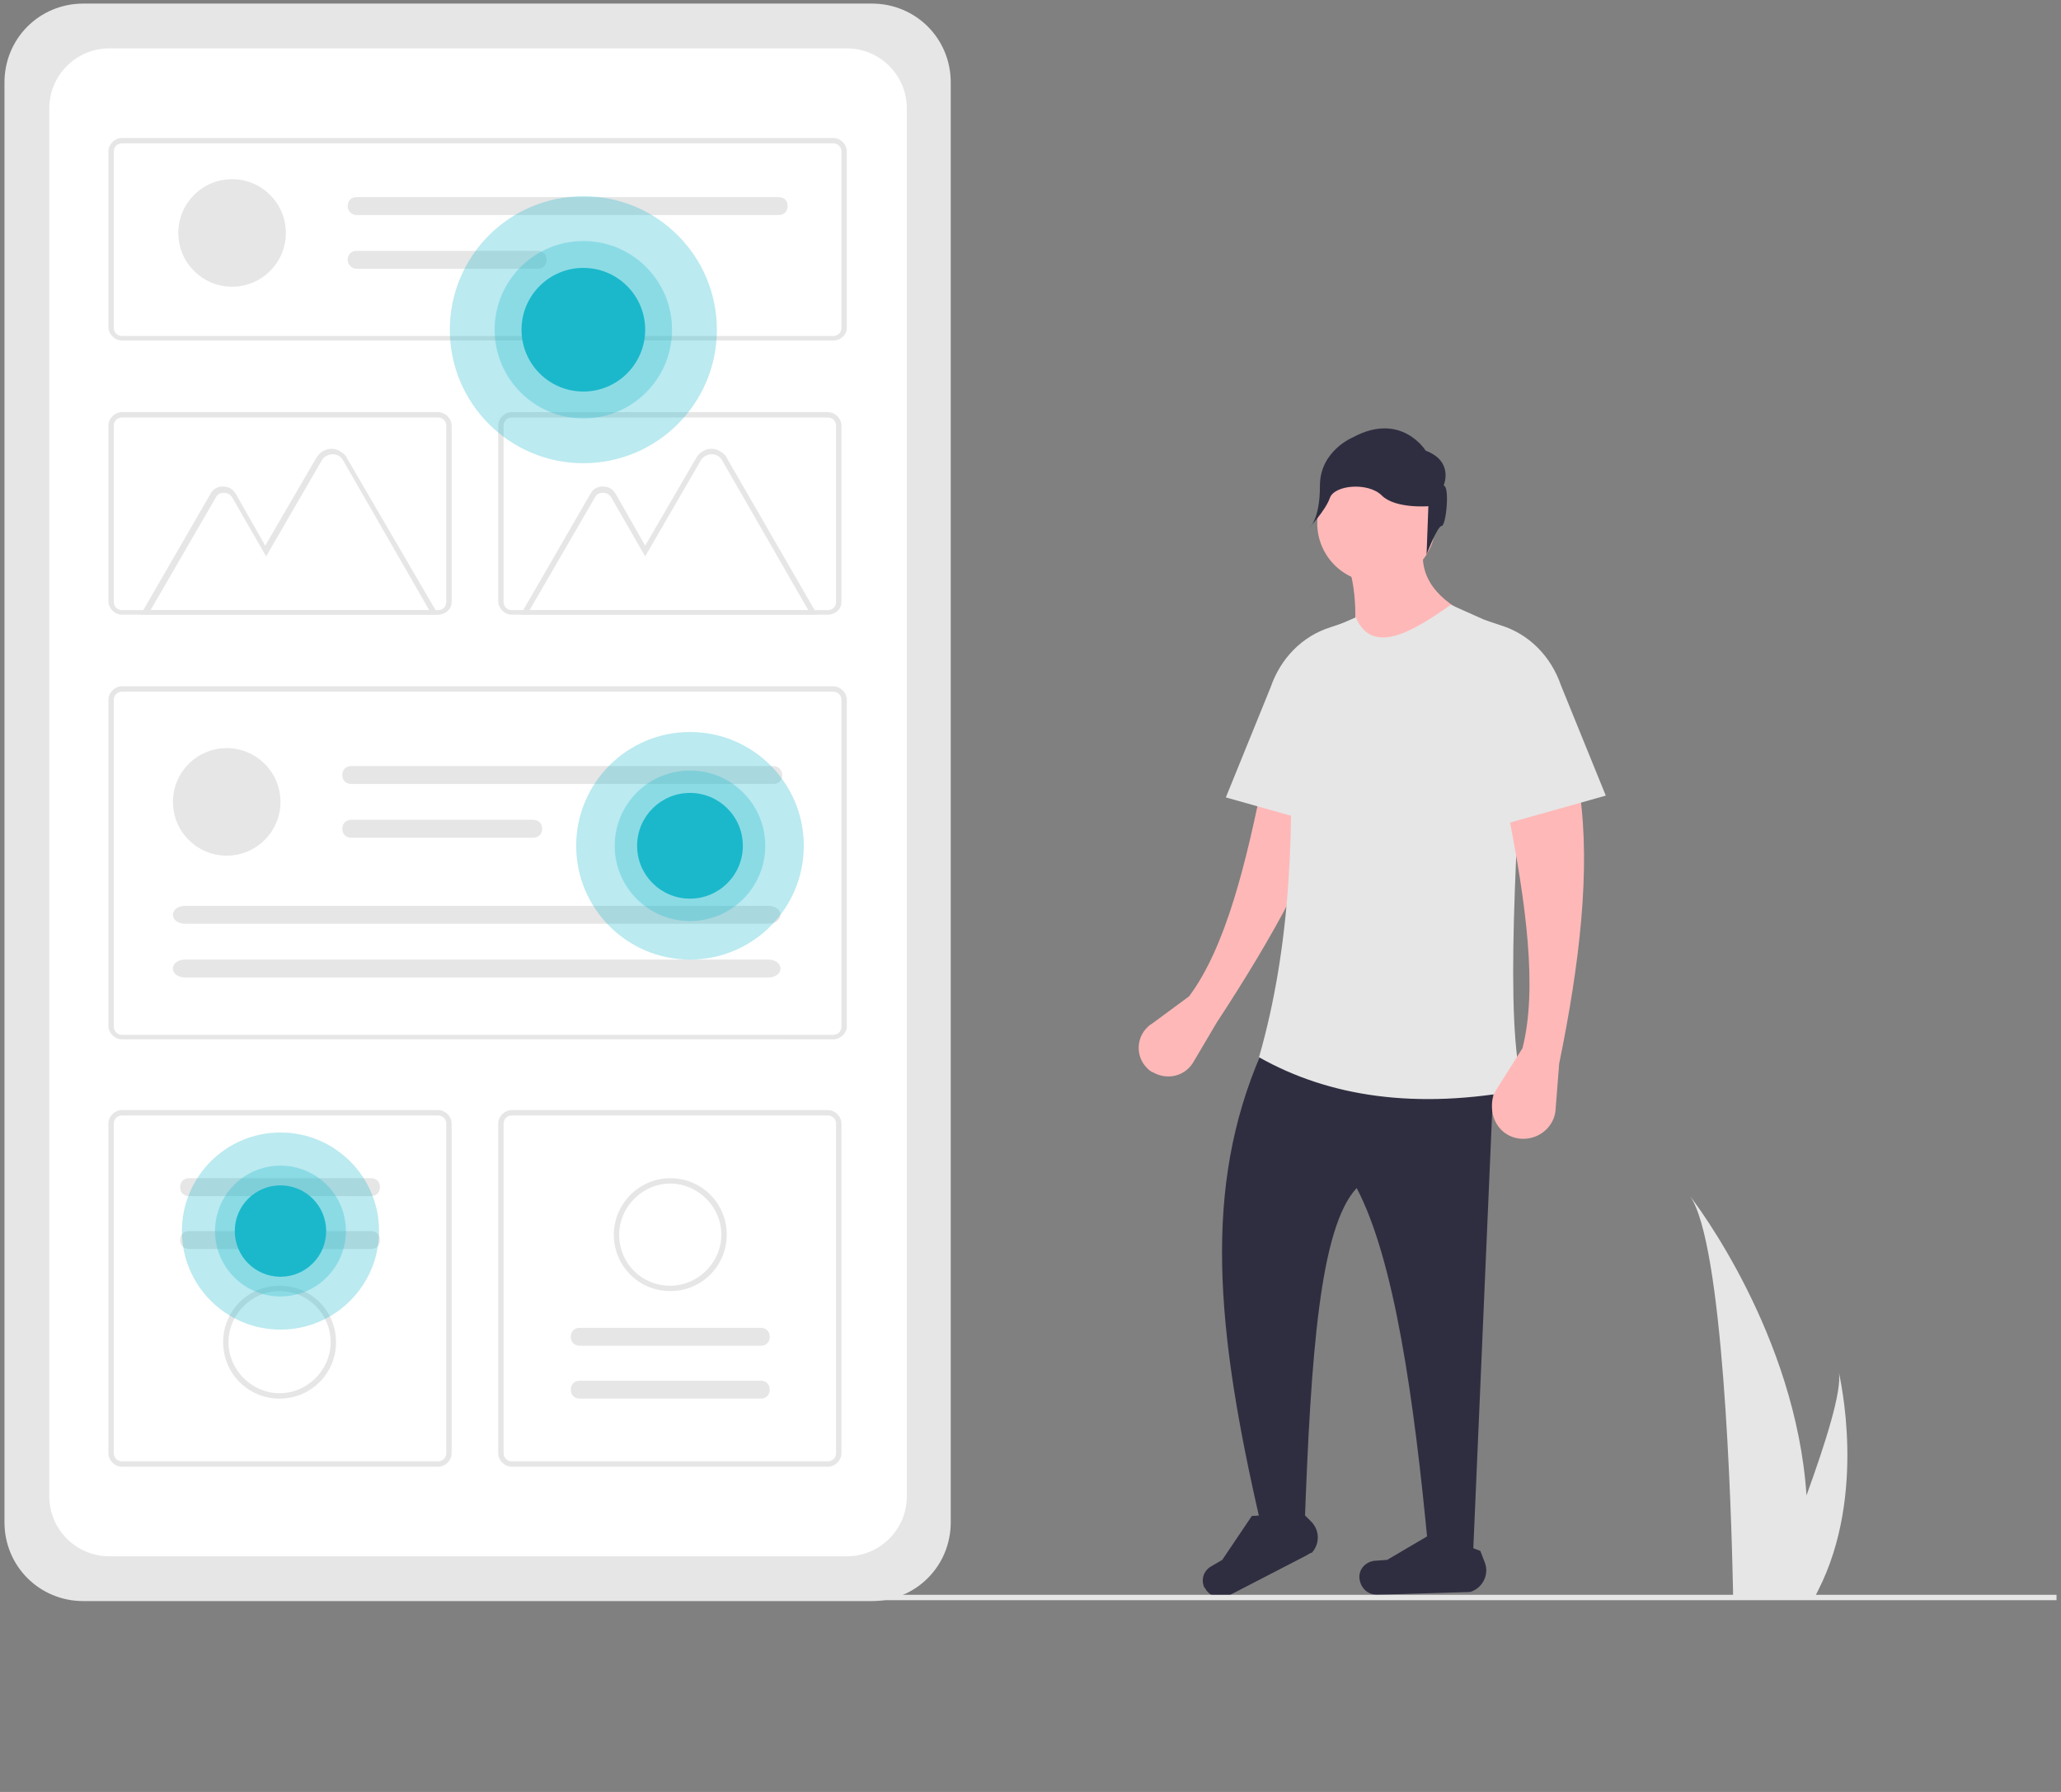 <?xml version="1.0" encoding="utf-8"?>
<!-- Generator: Adobe Illustrator 26.1.0, SVG Export Plug-In . SVG Version: 6.00 Build 0)  -->
<svg version="1.1" id="Layer_1" xmlns="http://www.w3.org/2000/svg" xmlns:xlink="http://www.w3.org/1999/xlink" x="0px" y="0px"
	 viewBox="0 0 230 200" style="enable-background:new 0 0 230 200;" xml:space="preserve">
<rect x="0" y="0" width="230" height="200" fill="#808080" stroke="none"/>
<style type="text/css">
	.st0{fill:#A0616A;}
	.st1{fill:#1BB8CB;}
	.st2{fill:#F2F2F2;}
	.st3{fill:#E6E6E6;}
	.st4{fill:#FFFFFF;}
	.st5{fill:#2F2E41;}
	.st6{fill:#3F3D56;}
	.st7{fill:#CACACA;}
	.st8{fill:#FF6584;}
	.st9{fill:#CCCCCC;}
	.st10{opacity:0.3;fill:#1BB8CB;enable-background:new    ;}
	.st11{fill:#FFB8B8;}
	.st12{fill:#D0CDE1;}
	.st13{fill:#F6F8FB;}
	.st14{opacity:0.1;}
	.st15{fill:url(#SVGID_1_);}
	.st16{fill:#E1E7EF;}
	.st17{opacity:0.2;enable-background:new    ;}
	.st18{fill:#FD6584;}
</style>
<path class="st3" d="M9.3,0.4c-4.9,0-8.8,3.9-8.8,8.8v160.7c0,4.9,3.9,8.8,8.8,8.8h88c4.9,0,8.8-3.9,8.8-8.8V9.2
	c0-4.9-3.9-8.8-8.8-8.8H9.3z"/>
<path class="st4" d="M12.2,5.4c-3.7,0-6.7,3-6.7,6.7V167c0,3.7,3,6.7,6.7,6.7h82.3c3.7,0,6.7-3,6.7-6.7V12.1c0-3.7-3-6.7-6.7-6.7
	L12.2,5.4z"/>
<path class="st3" d="M93,38H13.6c-0.8,0-1.5-0.7-1.5-1.5V16.9c0-0.8,0.7-1.5,1.5-1.5H93c0.8,0,1.5,0.7,1.5,1.5v19.7
	C94.5,37.4,93.8,38,93,38z M13.6,16c-0.5,0-0.9,0.4-0.9,0.9v19.7c0,0.5,0.4,0.9,0.9,0.9H93c0.5,0,0.9-0.4,0.9-0.9V16.9
	c0-0.5-0.4-0.9-0.9-0.9L13.6,16z"/>
<path class="st3" d="M93,116H13.6c-0.8,0-1.5-0.7-1.5-1.5V78.1c0-0.8,0.7-1.5,1.5-1.5H93c0.8,0,1.5,0.7,1.5,1.5v36.5
	C94.5,115.3,93.8,116,93,116z M13.6,77.2c-0.5,0-0.9,0.4-0.9,0.9v36.5c0,0.5,0.4,0.9,0.9,0.9H93c0.5,0,0.9-0.4,0.9-0.9V78.1
	c0-0.5-0.4-0.9-0.9-0.9L13.6,77.2z"/>
<path class="st3" d="M92.4,68.6H57.1c-0.8,0-1.5-0.7-1.5-1.5V47.5c0-0.8,0.7-1.5,1.5-1.5h35.3c0.8,0,1.5,0.7,1.5,1.5v19.7
	C93.9,68,93.2,68.6,92.4,68.6z M57.1,46.6c-0.5,0-0.9,0.4-0.9,0.9v19.7c0,0.5,0.4,0.9,0.9,0.9h35.3c0.5,0,0.9-0.4,0.9-0.9V47.5
	c0-0.5-0.4-0.9-0.9-0.9L57.1,46.6z"/>
<path class="st3" d="M48.9,163.7H13.6c-0.8,0-1.5-0.7-1.5-1.5v-36.8c0-0.8,0.7-1.5,1.5-1.5h35.3c0.8,0,1.5,0.7,1.5,1.5v36.8
	C50.4,163,49.7,163.7,48.9,163.7z M13.6,124.5c-0.5,0-0.9,0.4-0.9,0.9v36.8c0,0.5,0.4,0.9,0.9,0.9h35.3c0.5,0,0.9-0.4,0.9-0.9v-36.8
	c0-0.5-0.4-0.9-0.9-0.9L13.6,124.5z"/>
<path class="st3" d="M92.4,163.7H57.1c-0.8,0-1.5-0.7-1.5-1.5v-36.8c0-0.8,0.7-1.5,1.5-1.5h35.3c0.8,0,1.5,0.7,1.5,1.5v36.8
	C93.9,163,93.2,163.7,92.4,163.7z M57.1,124.5c-0.5,0-0.9,0.4-0.9,0.9v36.8c0,0.5,0.4,0.9,0.9,0.9h35.3c0.5,0,0.9-0.4,0.9-0.9v-36.8
	c0-0.5-0.4-0.9-0.9-0.9L57.1,124.5z"/>
<circle class="st3" cx="25.3" cy="89.5" r="6"/>
<path class="st3" d="M39.2,85.5c-0.6,0-1,0.4-1,1c0,0.6,0.4,1,1,1h47.1c0.6,0,1-0.4,1-1c0-0.5-0.4-1-1-1H39.2z"/>
<path class="st3" d="M39.2,91.5c-0.6,0-1,0.4-1,1c0,0.6,0.4,1,1,1h20.3c0.6,0,1-0.4,1-1c0-0.6-0.4-1-1-1H39.2z"/>
<path class="st3" d="M20.7,101.1c-0.8,0-1.4,0.4-1.4,1c0,0.6,0.6,1,1.4,1h65c0.8,0,1.4-0.4,1.4-1c0-0.6-0.6-1-1.4-1H20.7z"/>
<path class="st3" d="M20.7,107.1c-0.8,0-1.4,0.4-1.4,1c0,0.6,0.6,1,1.4,1h65c0.8,0,1.4-0.4,1.4-1c0-0.6-0.6-1-1.4-1H20.7z"/>
<circle class="st3" cx="25.9" cy="26" r="6"/>
<path class="st3" d="M39.8,22c-0.6,0-1,0.4-1,1c0,0.5,0.4,1,1,1h47.1c0.6,0,1-0.4,1-1c0-0.6-0.4-1-1-1l0,0c0,0,0,0,0,0H39.8z"/>
<path class="st3" d="M39.8,28c-0.6,0-1,0.4-1,1c0,0.5,0.4,1,1,1H60c0.6,0,1-0.4,1-1c0-0.6-0.4-1-1-1c0,0,0,0,0,0H39.8z"/>
<path class="st3" d="M48.9,68.6H15.7l7.8-13.5c0.4-0.8,1.4-1,2.2-0.6c0.2,0.1,0.4,0.3,0.6,0.6l3.3,5.8l5.7-9.8
	c0.6-1,1.8-1.3,2.7-0.7c0.3,0.2,0.6,0.4,0.7,0.7L48.9,68.6z M16.8,68.1h31.1l-9.6-16.7c-0.4-0.7-1.2-0.9-1.9-0.5
	c-0.2,0.1-0.4,0.3-0.5,0.5l-6.2,10.7l-3.8-6.6c-0.3-0.5-0.9-0.6-1.4-0.4c-0.2,0.1-0.3,0.2-0.4,0.4L16.8,68.1z"/>
<path class="st3" d="M91.2,68.6H58.1l7.8-13.5c0.4-0.8,1.4-1,2.2-0.6c0.2,0.1,0.4,0.3,0.6,0.6l3.3,5.8l5.7-9.8
	c0.6-1,1.8-1.3,2.7-0.7c0.3,0.2,0.6,0.4,0.7,0.7L91.2,68.6z M59.1,68.1h31.1l-9.6-16.7c-0.4-0.7-1.2-0.9-1.9-0.5
	c-0.2,0.1-0.4,0.3-0.5,0.5L72,62.1l-3.8-6.6c-0.3-0.5-0.9-0.6-1.4-0.4c-0.2,0.1-0.3,0.2-0.4,0.4L59.1,68.1z"/>
<path class="st3" d="M48.9,68.6H13.6c-0.8,0-1.5-0.7-1.5-1.5V47.5c0-0.8,0.7-1.5,1.5-1.5h35.3c0.8,0,1.5,0.7,1.5,1.5v19.7
	C50.4,68,49.7,68.6,48.9,68.6z M13.6,46.6c-0.5,0-0.9,0.4-0.9,0.9v19.7c0,0.5,0.4,0.9,0.9,0.9h35.3c0.5,0,0.9-0.4,0.9-0.9V47.5
	c0-0.5-0.4-0.9-0.9-0.9L13.6,46.6z"/>
<path class="st3" d="M21.1,131.5c-0.6,0-1,0.4-1,1c0,0.6,0.4,1,1,1c0,0,0,0,0,0h20.3c0.6,0,1-0.4,1-1c0-0.6-0.4-1-1-1c0,0,0,0,0,0
	H21.1z"/>
<path class="st3" d="M21.1,137.4c-0.6,0-1,0.4-1,1c0,0.6,0.4,1,1,1c0,0,0,0,0,0h20.3c0.6,0,1-0.4,1-1c0-0.6-0.4-1-1-1c0,0,0,0,0,0
	H21.1z"/>
<path class="st3" d="M31.2,156.1c-3.5,0-6.3-2.8-6.3-6.3c0-3.5,2.8-6.3,6.3-6.3s6.3,2.8,6.3,6.3c0,0,0,0,0,0l0,0
	C37.5,153.3,34.7,156.1,31.2,156.1z M31.2,144.1c-3.1,0-5.7,2.6-5.7,5.7c0,3.1,2.6,5.7,5.7,5.7c3.1,0,5.7-2.6,5.7-5.7v0l0,0
	C36.9,146.7,34.4,144.1,31.2,144.1L31.2,144.1z"/>
<path class="st3" d="M84.9,156.1c0.6,0,1-0.4,1-1c0-0.6-0.4-1-1-1c0,0,0,0,0,0H64.7c-0.6,0-1,0.4-1,1c0,0.6,0.4,1,1,1H84.9z"/>
<path class="st3" d="M84.9,150.2c0.6,0,1-0.4,1-1c0-0.6-0.4-1-1-1c0,0,0,0,0,0H64.7c-0.6,0-1,0.4-1,1c0,0.6,0.4,1,1,1H84.9z"/>
<path class="st3" d="M74.8,131.5c3.5,0,6.3,2.8,6.3,6.3s-2.8,6.3-6.3,6.3s-6.3-2.8-6.3-6.3v0C68.5,134.4,71.3,131.5,74.8,131.5z
	 M74.8,143.5c3.1,0,5.7-2.6,5.7-5.7c0-3.1-2.6-5.7-5.7-5.7s-5.7,2.6-5.7,5.7l0,0v0C69.1,141,71.6,143.5,74.8,143.5L74.8,143.5z"/>
<circle class="st10" cx="65.1" cy="36.8" r="14.9"/>
<circle class="st10" cx="65.1" cy="36.8" r="9.9"/>
<circle class="st1" cx="65.1" cy="36.8" r="6.9"/>
<circle class="st10" cx="31.3" cy="137.4" r="11"/>
<circle class="st10" cx="31.3" cy="137.4" r="7.3"/>
<circle class="st1" cx="31.3" cy="137.4" r="5.1"/>
<circle class="st10" cx="77" cy="94.4" r="12.7"/>
<circle class="st10" cx="77" cy="94.4" r="8.4"/>
<circle class="st1" cx="77" cy="94.4" r="5.9"/>
<path class="st11" d="M135.8,114.1l-2.6,4.4c-0.9,1.6-2.9,2.1-4.5,1.2c-0.3-0.1-0.5-0.3-0.7-0.5l0,0c-1.3-1.3-1.2-3.4,0.1-4.6
	c0.1-0.1,0.2-0.2,0.4-0.3l4.2-3.1c4.1-5.5,6.4-14.9,8.4-25l8.3,1C147.2,95.3,142.1,104.5,135.8,114.1z"/>
<path class="st3" d="M136.8,89l13.5,3.8V69.4l-1.8,0.6c-3.2,1-5.6,3.5-6.7,6.7L136.8,89z"/>
<path class="st5" d="M164.4,173.2l-5-0.2c-1.6-17-3.8-32.4-8-40.4c-4.1,4.4-5.1,18.5-5.8,37.5h-4.9c-5.1-22-6.4-37.6,0-52.4h26.1
	L164.4,173.2z"/>
<path class="st5" d="M145.8,173.6l-8.7,4.5c-0.9,0.5-2.1,0.1-2.6-0.8c0,0,0-0.1-0.1-0.1l0,0c-0.4-0.9-0.1-1.9,0.8-2.4l1.2-0.7
	l3.3-4.9l5.6-0.4l1,1c1,1,1,2.5,0.1,3.5C146.3,173.3,146.1,173.4,145.8,173.6z"/>
<path class="st5" d="M163.5,177.7l-9.8,0.3c-1.1,0-1.9-0.8-2-1.9c0,0,0-0.1,0-0.1l0,0c0-1,0.8-1.7,1.7-1.8l1.4-0.1l5.1-3l5.3,2
	l0.5,1.3c0.5,1.3-0.2,2.7-1.4,3.2C164.1,177.7,163.8,177.7,163.5,177.7z"/>
<circle class="st11" cx="153.6" cy="58.4" r="6.6"/>
<path class="st11" d="M164.4,68.9l-13.7,5.2c0.8-4.3,0.8-8.3-0.5-11.9l8.7-1.5C158.2,64.5,160.5,67,164.4,68.9z"/>
<path class="st3" d="M170,121.6c-12,2.3-21.7,0.8-29.5-3.6c3.6-12.5,4.1-26.3,3.2-40.7c-0.2-3,1.5-5.7,4.2-6.9l3.4-1.5
	c1.8,4.2,6.1,1.8,10.6-1.4l5.6,2.5c1.8,0.8,3,2.7,2.8,4.6C169.3,93.8,167.8,114.3,170,121.6z"/>
<path class="st11" d="M174,118.7l-0.4,5.1c-0.1,1.9-1.8,3.4-3.8,3.3l0,0c-2-0.1-3.4-1.8-3.3-3.8c0-0.6,0.2-1.2,0.5-1.7l2.9-4.6
	c1.7-6.6,0.4-16.2-1.6-26.3l8-2.2C177.5,97.1,176.3,107.5,174,118.7z"/>
<path class="st5" d="M161.1,54.2c0,0,1.2-2.7-2-3.9c0,0-2.7-4.4-8.1-1.5c0,0-3.7,1.5-3.7,5.4s-1.2,4.7-1.2,4.7s1.8-1.9,2.3-3.3
	c0.5-1.5,4.3-1.8,5.8-0.3c1.5,1.5,5.2,1.2,5.2,1.2l-0.2,5.4c0,0,1.2-3.2,1.7-3.2C161.4,58.6,161.8,54.2,161.1,54.2z"/>
<path class="st3" d="M179.2,88.8l-13.5,3.8V69.2l1.8,0.6c3.2,1,5.6,3.5,6.7,6.7L179.2,88.8z"/>
<rect x="62.5" y="178" class="st3" width="167" height="0.6"/>
<path class="st3" d="M188.6,133.5c3.7,5.2,4.6,34.5,4.8,44c0,0.2,0,0.4,0,0.6h9.2c0.1-0.2,0.2-0.4,0.3-0.6
	c5.5-10.8,2.4-23.8,2.3-24.4c0.4,2.1-1.5,8-3.6,13.8C200.4,149,189.3,134.4,188.6,133.5z"/>
</svg>
